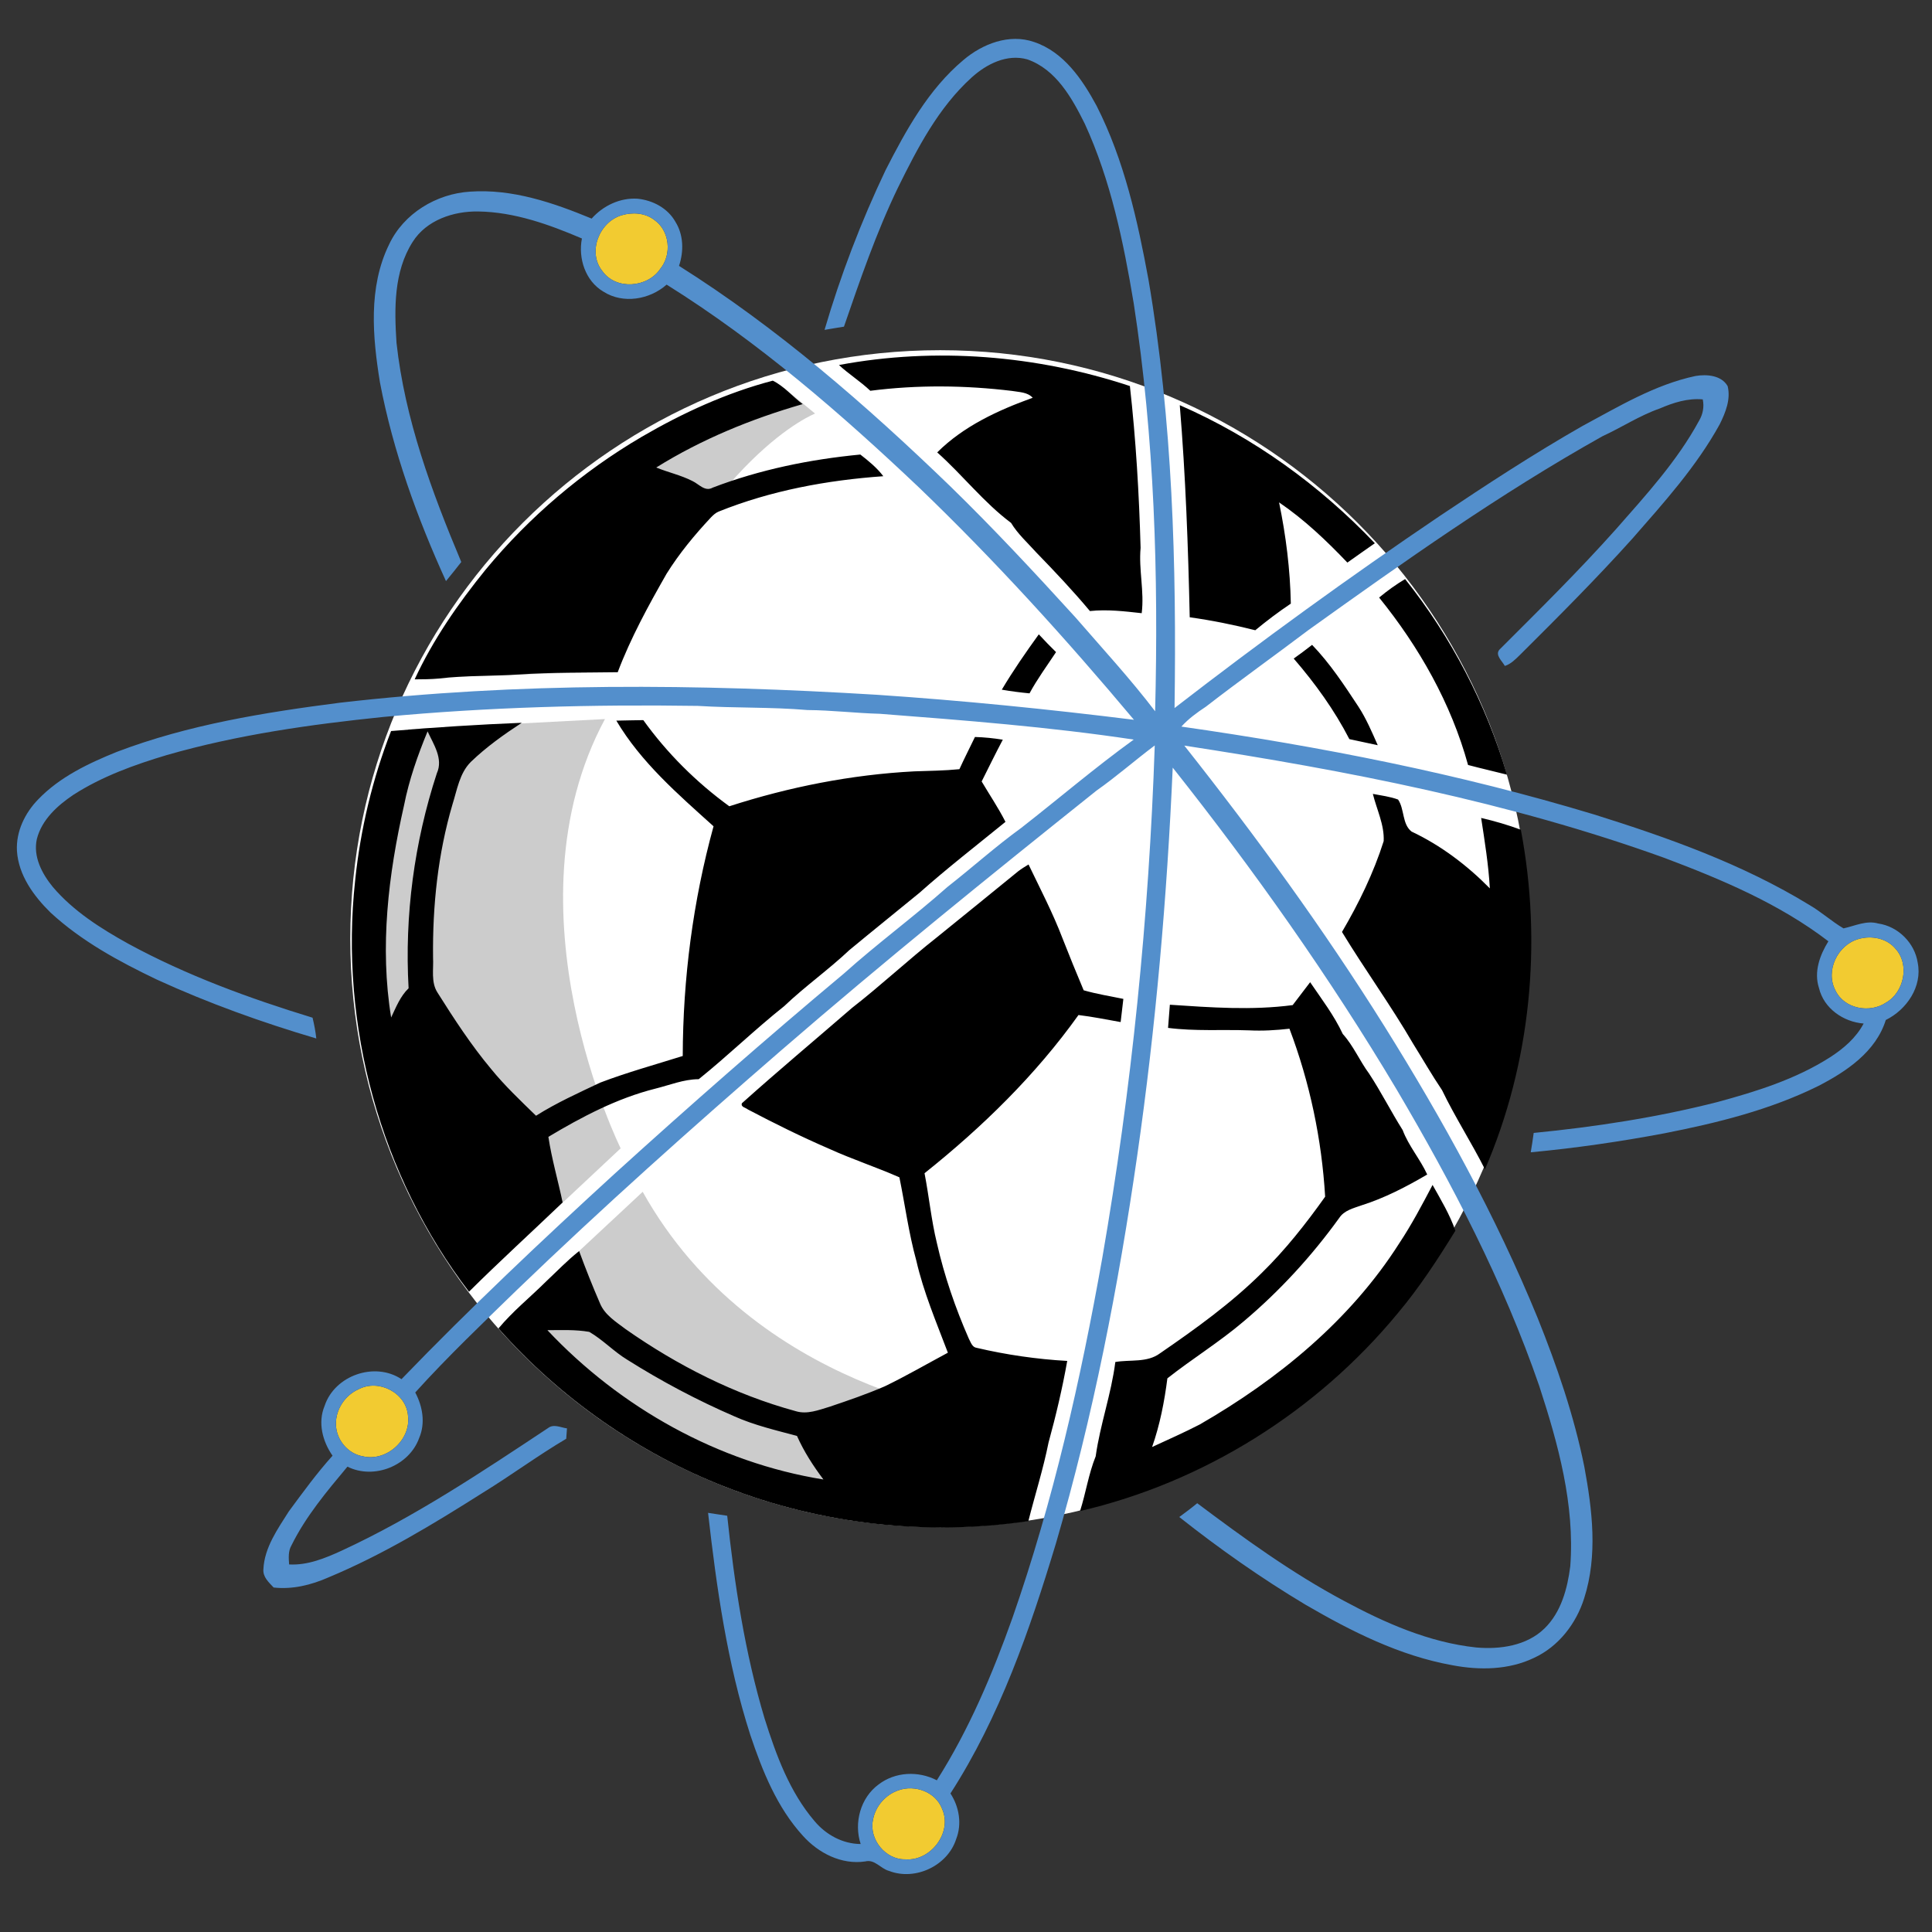 <?xml version="1.0" encoding="utf-8"?>
<!-- Generator: Adobe Illustrator 17.0.0, SVG Export Plug-In . SVG Version: 6.00 Build 0)  -->
<!DOCTYPE svg PUBLIC "-//W3C//DTD SVG 1.1//EN" "http://www.w3.org/Graphics/SVG/1.1/DTD/svg11.dtd">
<svg version="1.1" id="Layer_1" xmlns="http://www.w3.org/2000/svg" xmlns:xlink="http://www.w3.org/1999/xlink" x="0px" y="0px"
	 width="200px" height="200px" viewBox="0 0 200 200" style="enable-background:new 0 0 200 200;" xml:space="preserve">
<rect x="0" y="0" width="200" height="200" fill="#333333" stroke="none"/>
<path id="outline_1_" style="fill:#FFFFFF;" d="M158.393,97.171c0,33.644-27.34,60.918-61.065,60.918
	c-33.726,0-61.067-27.273-61.067-60.918c0-33.644,27.341-60.919,61.067-60.919C131.053,36.252,158.393,63.527,158.393,97.171z"/>
<path id="color2" style="fill:#F2CB31;" d="M68.352,27.829c-1.316,1.961-4.578,2.225-5.992,0.239
	c-1.574-1.957-0.333-5.087,1.982-5.78c1.114-0.337,2.418-0.262,3.371,0.466C69.332,23.86,69.574,26.339,68.352,27.829z
	 M192.413,97.201c-2.184,0.599-3.491,3.304-2.403,5.341c0.902,1.892,3.546,2.381,5.226,1.249c1.89-1.079,2.475-3.96,0.975-5.588
	C195.297,97.112,193.734,96.827,192.413,97.201z M37.138,143.808c-1.418,0.609-2.413,2.116-2.362,3.666
	c0.032,1.563,1.228,3.019,2.783,3.282c2.425,0.584,4.98-1.682,4.68-4.167C42.086,144.212,39.222,142.711,37.138,143.808z
	 M93.003,185.333c-1.335,0.454-2.377,1.647-2.629,3.039c-0.444,2.017,1.288,4.17,3.369,4.105c2.616,0.199,4.889-2.805,3.775-5.242
	C96.849,185.488,94.707,184.724,93.003,185.333z"/>
<path id="outline" d="M118.074,56.717c-0.208,2.26,0.4,4.503,0.114,6.76c-1.783-0.196-3.571-0.412-5.36-0.221
	c-1.756-2.102-3.637-4.093-5.545-6.058c-0.899-1.001-1.915-1.907-2.618-3.067c-2.831-2.117-5.015-4.957-7.645-7.299
	c2.732-2.723,6.302-4.362,9.886-5.655c-0.546-0.598-1.4-0.577-2.135-0.708c-4.865-0.589-9.813-0.642-14.677-0.015
	c-1.019-0.969-2.216-1.715-3.246-2.667c10-1.873,20.473-1.01,30.118,2.176C117.591,45.528,117.919,51.124,118.074,56.717z
	 M79.998,39.406c-4.768,1.251-9.313,3.332-13.569,5.814c-6.125,3.596-11.619,8.266-16.147,13.736
	c-2.846,3.508-5.456,7.262-7.357,11.371c0.842-0.003,1.688-0.009,2.526-0.086c2.745-0.328,5.519-0.236,8.272-0.418
	c3.401-0.239,6.814-0.18,10.223-0.236c1.338-3.56,3.174-6.887,5.052-10.183c1.313-2.108,2.905-4.031,4.602-5.844
	c0.23-0.236,0.478-0.469,0.788-0.598c5.423-2.184,11.233-3.252,17.051-3.664c-0.66-0.879-1.517-1.574-2.377-2.244
	c-5.211,0.5-10.387,1.553-15.284,3.426c-0.8,0.458-1.427-0.371-2.096-0.682c-1.188-0.612-2.514-0.892-3.748-1.401
	c4.685-2.923,9.86-5.038,15.158-6.563C82.041,41.057,81.178,39.98,79.998,39.406z M129.945,65.243
	c1.183-0.977,2.406-1.903,3.681-2.756c-0.067-3.518-0.504-7.038-1.218-10.481c2.613,1.776,4.897,3.954,7.072,6.232
	c0.939-0.675,1.896-1.332,2.843-2.001c-5.717-6.017-12.579-10.97-20.193-14.295c0.603,7.308,0.869,14.63,1.03,21.958
	C125.442,64.219,127.707,64.677,129.945,65.243z M142.767,61.859c4.138,5.116,7.461,10.965,9.205,17.331
	c1.336,0.356,2.69,0.661,4.032,1.003c-2.174-7.34-5.776-14.262-10.547-20.249C144.511,60.51,143.612,61.154,142.767,61.859z
	 M107.537,65.667c-1.347,1.861-2.655,3.754-3.832,5.728c0.949,0.167,1.909,0.289,2.87,0.381c0.807-1.493,1.813-2.857,2.746-4.27
	C108.711,66.909,108.115,66.294,107.537,65.667z M133.925,68.175c2.213,2.564,4.209,5.323,5.761,8.339
	c0.98,0.207,1.962,0.413,2.938,0.63c-0.604-1.364-1.188-2.746-2.006-4.001c-1.464-2.225-2.935-4.465-4.79-6.387
	C135.203,67.243,134.569,67.718,133.925,68.175z M46.84,83.27c-1.511,5.139-2.072,10.508-2.01,15.854
	c0.066,1.209-0.236,2.555,0.463,3.634c1.718,2.725,3.482,5.436,5.552,7.909c1.411,1.735,3.042,3.273,4.643,4.833
	c2.117-1.334,4.402-2.365,6.657-3.433c2.794-1.063,5.683-1.857,8.532-2.752c0.021-8.021,1.062-16.041,3.189-23.779
	c-3.681-3.317-7.51-6.624-10.063-10.936c0.929-0.026,1.859-0.035,2.792-0.053c2.466,3.428,5.489,6.435,8.902,8.918
	c6.196-2,12.634-3.275,19.141-3.615c1.562-0.054,3.124-0.069,4.68-0.224c0.513-1.123,1.071-2.222,1.609-3.333
	c0.965,0.026,1.926,0.125,2.883,0.28c-0.756,1.427-1.464,2.882-2.189,4.324c0.823,1.392,1.732,2.736,2.466,4.181
	c-2.992,2.437-6.046,4.802-8.928,7.366c-2.413,1.977-4.843,3.93-7.245,5.919c-2.155,2.034-4.586,3.746-6.73,5.791
	c-3.041,2.414-5.826,5.134-8.851,7.563c-1.562,0.006-3.016,0.615-4.506,0.983c-3.948,0.996-7.588,2.91-11.058,4.987
	c0.346,2.292,0.999,4.517,1.474,6.785c-3.226,3.089-6.524,6.099-9.693,9.246c-9.185-11.989-13.42-27.601-11.783-42.59
	c0.547-5.283,1.795-10.499,3.718-15.451c4.5-0.388,9.012-0.669,13.531-0.855c-1.861,1.218-3.683,2.512-5.283,4.058
	C47.565,80.053,47.321,81.762,46.84,83.27z M44.263,75.711c-1.024,2.482-1.917,5.018-2.437,7.654
	c-1.624,7.17-2.532,14.656-1.335,21.965c0.505-1.061,0.941-2.192,1.807-3.024c-0.426-7.521,0.58-15.094,2.923-22.253
	C45.908,78.537,44.881,77.058,44.263,75.711z M138.922,96.477c2.377,3.91,5.07,7.62,7.37,11.576
	c0.996,1.598,1.929,3.233,2.986,4.795c1.351,2.802,3.045,5.422,4.446,8.2c4.744-10.996,5.943-23.412,3.713-35.154
	c-1.34-0.498-2.717-0.898-4.109-1.221c0.37,2.422,0.763,4.843,0.9,7.292c-2.351-2.389-5.07-4.449-8.104-5.882
	c-0.991-0.773-0.718-2.33-1.396-3.314c-0.84-0.311-1.738-0.416-2.61-0.586c0.395,1.613,1.203,3.202,1.12,4.891
	C142.194,90.365,140.666,93.501,138.922,96.477z M91.617,143.5c2.212-1.073,4.339-2.307,6.507-3.468
	c-1.188-3.142-2.517-6.248-3.268-9.536c-0.785-2.831-1.165-5.756-1.75-8.619c-2.392-1.055-4.897-1.873-7.283-2.96
	c-2.857-1.234-5.648-2.617-8.401-4.065c-0.228-0.193-0.767-0.249-0.619-0.645c3.746-3.358,7.601-6.579,11.399-9.87
	c3.019-2.348,5.812-4.966,8.816-7.331c2.795-2.275,5.608-4.532,8.393-6.817c0.337-0.258,0.702-0.478,1.063-0.699
	c1.217,2.532,2.518,5.025,3.519,7.65c0.705,1.8,1.437,3.592,2.189,5.375c1.35,0.386,2.734,0.61,4.108,0.89
	c-0.097,0.797-0.186,1.6-0.281,2.399c-1.453-0.258-2.898-0.551-4.365-0.729c-4.445,6.227-9.967,11.614-15.937,16.377
	c0.466,2.397,0.696,4.836,1.275,7.212c0.771,3.406,1.908,6.724,3.312,9.918c0.198,0.357,0.334,0.891,0.825,0.949
	c3.069,0.719,6.207,1.173,9.36,1.352c-0.504,2.843-1.171,5.665-1.934,8.449c-0.55,2.749-1.404,5.419-2.089,8.133
	c-10.528,1.553-21.461,0.34-31.374-3.544c-8.983-3.496-17.097-9.188-23.481-16.402c1.479-1.779,3.294-3.228,4.925-4.857
	c1.131-1.061,2.204-2.189,3.425-3.15c0.665,1.808,1.376,3.602,2.144,5.372c0.487,1.23,1.669,1.948,2.682,2.717
	c5.354,3.751,11.276,6.761,17.601,8.484c1.183,0.36,2.377-0.123,3.504-0.46C87.813,144.974,89.748,144.314,91.617,143.5z
	 M85.241,153.156c-1.063-1.412-2.021-2.896-2.737-4.51c-2.18-0.584-4.39-1.097-6.459-2.017c-3.85-1.665-7.57-3.637-11.121-5.876
	c-1.392-0.845-2.517-2.066-3.924-2.878c-1.427-0.249-2.89-0.179-4.333-0.176C64.21,145.716,74.339,151.401,85.241,153.156z
	 M120.091,140.089c-1.335,1.002-3.088,0.636-4.633,0.905c-0.414,3.306-1.573,6.465-2.033,9.765c-0.74,1.832-1.018,3.793-1.618,5.665
	c12.802-2.972,24.504-10.321,32.862-20.444c2.253-2.673,4.161-5.607,5.992-8.575c-0.574-1.677-1.5-3.2-2.361-4.742
	c-1.082,2.055-2.166,4.112-3.453,6.049c-5.063,7.957-12.539,14.079-20.647,18.748c-1.617,0.835-3.285,1.568-4.934,2.333
	c0.808-2.298,1.274-4.698,1.582-7.107c2.578-2.033,5.389-3.76,7.89-5.891c3.729-3.142,7.046-6.758,9.898-10.712
	c0.51-0.785,1.462-1.005,2.29-1.301c2.403-0.756,4.652-1.929,6.82-3.197c-0.732-1.601-1.919-2.942-2.541-4.599
	c-1.209-1.917-2.228-3.95-3.474-5.844c-0.982-1.327-1.617-2.878-2.729-4.108c-0.896-1.923-2.191-3.613-3.376-5.356
	c-0.604,0.791-1.211,1.576-1.807,2.369c-4.218,0.558-8.49,0.244-12.715-0.038c-0.066,0.798-0.127,1.598-0.187,2.397
	c2.778,0.36,5.581,0.158,8.374,0.255c1.4,0.07,2.801-0.009,4.193-0.17c2.106,5.566,3.344,11.448,3.695,17.389
	c-1.985,2.793-4.115,5.498-6.566,7.897C127.428,134.931,123.775,137.557,120.091,140.089z"/>
<path id="shadow" style="opacity:0.2;" d="M64.25,118.875l-13.833,12.959C28.25,111.001,42.25,75.5,42.25,75.5l20.375-1.063
	C52,94.188,64.25,118.875,64.25,118.875z M66.531,123.375l-13.365,12.458c0,0,16.5,18.833,38.833,19.667
	c0,0,9.396-8.875,10.063-8.875C102.063,146.625,78.125,144.125,66.531,123.375z M84.375,42.813l-3.208-2.646
	c-1.252-0.96-17.237,7.509-22.516,12.081c-3.918,3.392-7.354,7.338-10.478,11.46c-1.596,2.104-3.172,4.229-4.59,6.459L63.917,69.5
	C73.501,47,84.375,42.813,84.375,42.813z"/>
<path id="color1" style="fill:#538FCC;" d="M194.432,95.602c-1.227-0.352-2.412,0.248-3.59,0.504
	c-1.233-0.722-2.298-1.706-3.534-2.423c-6.902-4.223-14.584-6.957-22.271-9.365c-13.959-4.222-28.313-7.041-42.74-9.101
	c0.734-0.809,1.618-1.456,2.529-2.055c3.491-2.702,7.087-5.265,10.606-7.925c9.884-7.078,19.827-14.122,30.442-20.071
	c2.002-0.919,3.856-2.15,5.949-2.881c1.401-0.604,2.899-1.082,4.446-0.941c0.167,0.771,0.009,1.562-0.395,2.233
	c-2.254,4.146-5.463,7.65-8.559,11.172c-3.859,4.329-7.988,8.399-12.089,12.497c-0.495,0.558,0.296,1.2,0.554,1.692
	c0.637-0.202,1.097-0.689,1.563-1.14c3.953-3.933,7.898-7.88,11.629-12.027c3.273-3.74,6.643-7.472,9.053-11.849
	c0.599-1.208,1.158-2.587,0.821-3.949c-0.645-1.131-2.172-1.247-3.327-1.051c-4.208,0.896-7.924,3.148-11.67,5.157
	c-5.056,2.885-9.929,6.071-14.765,9.308c-9.382,6.332-18.544,12.987-27.495,19.91c0.212-14.814-0.198-29.713-2.699-44.348
	c-1.133-6.157-2.518-12.378-5.372-17.997c-1.47-2.724-3.401-5.579-6.475-6.606c-2.571-0.892-5.348,0.195-7.325,1.879
	c-3.614,3.033-5.931,7.256-8.048,11.398c-2.535,5.328-4.653,10.864-6.313,16.526c0.669-0.108,1.335-0.233,2.009-0.333
	c1.673-4.858,3.345-9.734,5.582-14.372c2.025-4.109,4.201-8.313,7.645-11.43c1.534-1.386,3.657-2.465,5.767-1.864
	c2.969,1.045,4.606,3.989,5.93,6.647c2.702,5.874,4.014,12.268,5.073,18.61c2.157,13.958,2.566,28.126,2.216,42.225
	c-2.579-3.381-5.47-6.514-8.253-9.726c-4.218-4.632-8.487-9.216-12.976-13.587c-8.674-8.378-17.832-16.351-28.058-22.797
	c0.504-1.496,0.478-3.211-0.379-4.572c-0.791-1.407-2.354-2.228-3.927-2.38c-1.793-0.117-3.556,0.726-4.739,2.058
	c-3.977-1.646-8.212-3.095-12.577-2.79c-3.491,0.212-6.892,2.261-8.393,5.472c-2.172,4.437-1.709,9.57-0.941,14.294
	c1.355,7.113,3.839,13.975,6.832,20.55c0.535-0.651,1.067-1.307,1.583-1.977c-3.057-7.277-5.841-14.792-6.704-22.688
	c-0.231-3.524-0.3-7.356,1.673-10.45c1.433-2.268,4.243-3.197,6.817-3.147c3.733,0.06,7.308,1.347,10.703,2.796
	c-0.403,2.058,0.36,4.408,2.228,5.504c2.031,1.298,4.787,0.827,6.542-0.729c9.513,5.943,18.027,13.33,26.152,21.029
	c7.873,7.564,15.212,15.659,22.224,24.02c-8.843-1.099-17.715-1.994-26.604-2.589c-18.509-1.128-37.151-1.31-55.594,0.822
	c-7.812,1.005-15.676,2.269-23.068,5.079c-2.956,1.194-5.942,2.606-8.18,4.942c-1.364,1.408-2.293,3.323-2.185,5.315
	c0.161,2.523,1.735,4.679,3.481,6.391c3.209,2.964,7.096,5.067,11.015,6.94c5.334,2.441,10.87,4.429,16.493,6.091
	c-0.08-0.728-0.217-1.445-0.388-2.151c-6.552-2.006-13.034-4.373-19.063-7.651c-2.86-1.586-5.691-3.375-7.829-5.889
	c-1.118-1.367-2.058-3.151-1.646-4.966c0.51-2,2.138-3.467,3.792-4.575c2.961-1.902,6.307-3.105,9.663-4.109
	c7.322-2.107,14.893-3.171,22.457-3.948c10.801-1.016,21.655-1.301,32.502-1.14c3.782,0.236,7.582,0.107,11.358,0.429
	c2.506,0.017,4.994,0.323,7.495,0.389c8.778,0.678,17.571,1.358,26.278,2.67c-4,2.891-7.752,6.103-11.64,9.138
	c-2.646,1.917-5.073,4.106-7.642,6.115c-3.487,3.093-7.256,5.856-10.726,8.971c-8.063,6.741-15.964,13.675-23.749,20.738
	c-7.528,6.892-14.957,13.897-22.043,21.247c-2.768-1.84-6.919-0.387-7.956,2.758c-0.726,1.732-0.221,3.676,0.819,5.164
	c-1.637,1.817-3.079,3.805-4.531,5.773c-1.158,1.832-2.521,3.737-2.627,5.974c-0.072,0.814,0.559,1.362,1.059,1.898
	c1.947,0.22,3.895-0.261,5.668-1.043c5.639-2.35,10.876-5.53,16.024-8.792c2.909-1.788,5.659-3.828,8.597-5.563
	c0.031-0.363,0.054-0.722,0.078-1.076c-0.639-0.079-1.367-0.489-1.956-0.035c-6.903,4.575-13.829,9.206-21.362,12.691
	c-1.708,0.782-3.527,1.535-5.447,1.43c-0.045-0.671-0.108-1.38,0.247-1.98c1.482-3.004,3.658-5.586,5.79-8.142
	c2.75,1.371,6.399-0.085,7.429-2.975c0.658-1.539,0.356-3.271-0.409-4.704c3.338-3.698,6.952-7.14,10.522-10.612
	c8.885-8.561,18.094-16.772,27.414-24.85c10.64-9.208,21.586-18.055,32.578-26.837c2.086-1.467,3.999-3.153,6.039-4.682
	c-0.601,17.785-2.392,35.538-5.435,53.075c-2.239,12.599-5.07,25.137-9.294,37.232c-2.075,5.833-4.503,11.58-7.829,16.819
	c-1.908-0.99-4.302-0.891-6.029,0.432c-1.881,1.377-2.578,3.985-1.855,6.166c-1.856-0.012-3.574-0.949-4.756-2.348
	c-2.607-3.039-4.002-6.878-5.19-10.642c-2.046-6.831-3.123-13.912-3.87-20.992c-0.663-0.094-1.326-0.202-1.982-0.3
	c0.88,7.752,1.977,15.542,4.373,22.992c1.25,3.727,2.762,7.505,5.453,10.448c1.609,1.787,3.995,3.01,6.449,2.644
	c0.978-0.25,1.582,0.744,2.452,0.979c2.712,1.055,6.074-0.524,6.96-3.303c0.61-1.56,0.305-3.336-0.596-4.713
	c5.104-7.928,8.214-16.919,10.922-25.893c3.844-13.15,6.469-26.629,8.419-40.181c1.914-13.303,3.078-26.7,3.668-40.119
	c8.408,10.606,16.243,21.679,23.175,33.311c5.768,9.782,11.052,19.923,14.763,30.685c1.963,6.014,3.701,12.303,3.215,18.691
	c-0.293,2.304-0.944,4.742-2.655,6.413c-1.838,1.808-4.619,2.201-7.084,1.981c-4.88-0.52-9.444-2.541-13.721-4.845
	c-5.366-2.866-10.303-6.448-15.157-10.088c-0.602,0.498-1.226,0.967-1.858,1.428c4.154,3.288,8.496,6.339,13.04,9.062
	c4.761,2.77,9.789,5.313,15.255,6.286c2.799,0.53,5.814,0.489,8.426-0.765c2.538-1.17,4.37-3.543,5.196-6.175
	c1.416-4.42,0.842-9.142,0.015-13.61c-1.069-5.29-2.828-10.416-4.838-15.416c-4.309-10.527-9.821-20.524-15.842-30.163
	C137.01,96.16,129.986,86.521,122.6,77.184c16.823,2.58,33.656,5.835,49.705,11.627c5.94,2.238,11.893,4.745,16.969,8.631
	c-0.885,1.425-1.523,3.168-0.973,4.838c0.498,2.112,2.523,3.51,4.622,3.677c-0.783,1.483-2.081,2.591-3.468,3.487
	c-3.561,2.277-7.643,3.55-11.693,4.646c-6.227,1.586-12.604,2.564-18.994,3.191c-0.094,0.669-0.188,1.34-0.305,2.005
	c4.637-0.434,9.25-1.104,13.824-1.964c5.466-1.072,10.949-2.424,15.958-4.908c2.91-1.501,5.946-3.538,6.973-6.826
	c2.159-1.061,3.792-3.454,3.306-5.915C198.216,97.616,196.492,95.896,194.432,95.602z M68.352,27.829
	c-1.316,1.961-4.578,2.225-5.992,0.239c-1.574-1.957-0.333-5.087,1.982-5.78c1.114-0.337,2.418-0.262,3.371,0.466
	C69.332,23.86,69.574,26.339,68.352,27.829z M37.559,150.756c-1.555-0.264-2.75-1.72-2.783-3.282
	c-0.051-1.55,0.943-3.057,2.362-3.666c2.084-1.097,4.949,0.404,5.101,2.781C42.539,149.074,39.983,151.34,37.559,150.756z
	 M93.743,192.478c-2.081,0.064-3.813-2.089-3.369-4.105c0.252-1.393,1.294-2.585,2.629-3.039c1.704-0.609,3.845,0.155,4.515,1.902
	C98.632,189.673,96.359,192.677,93.743,192.478z M195.235,103.791c-1.68,1.132-4.323,0.643-5.226-1.249
	c-1.088-2.037,0.22-4.742,2.403-5.341c1.321-0.374,2.884-0.089,3.798,1.002C197.711,99.831,197.125,102.712,195.235,103.791z"/>
</svg>
